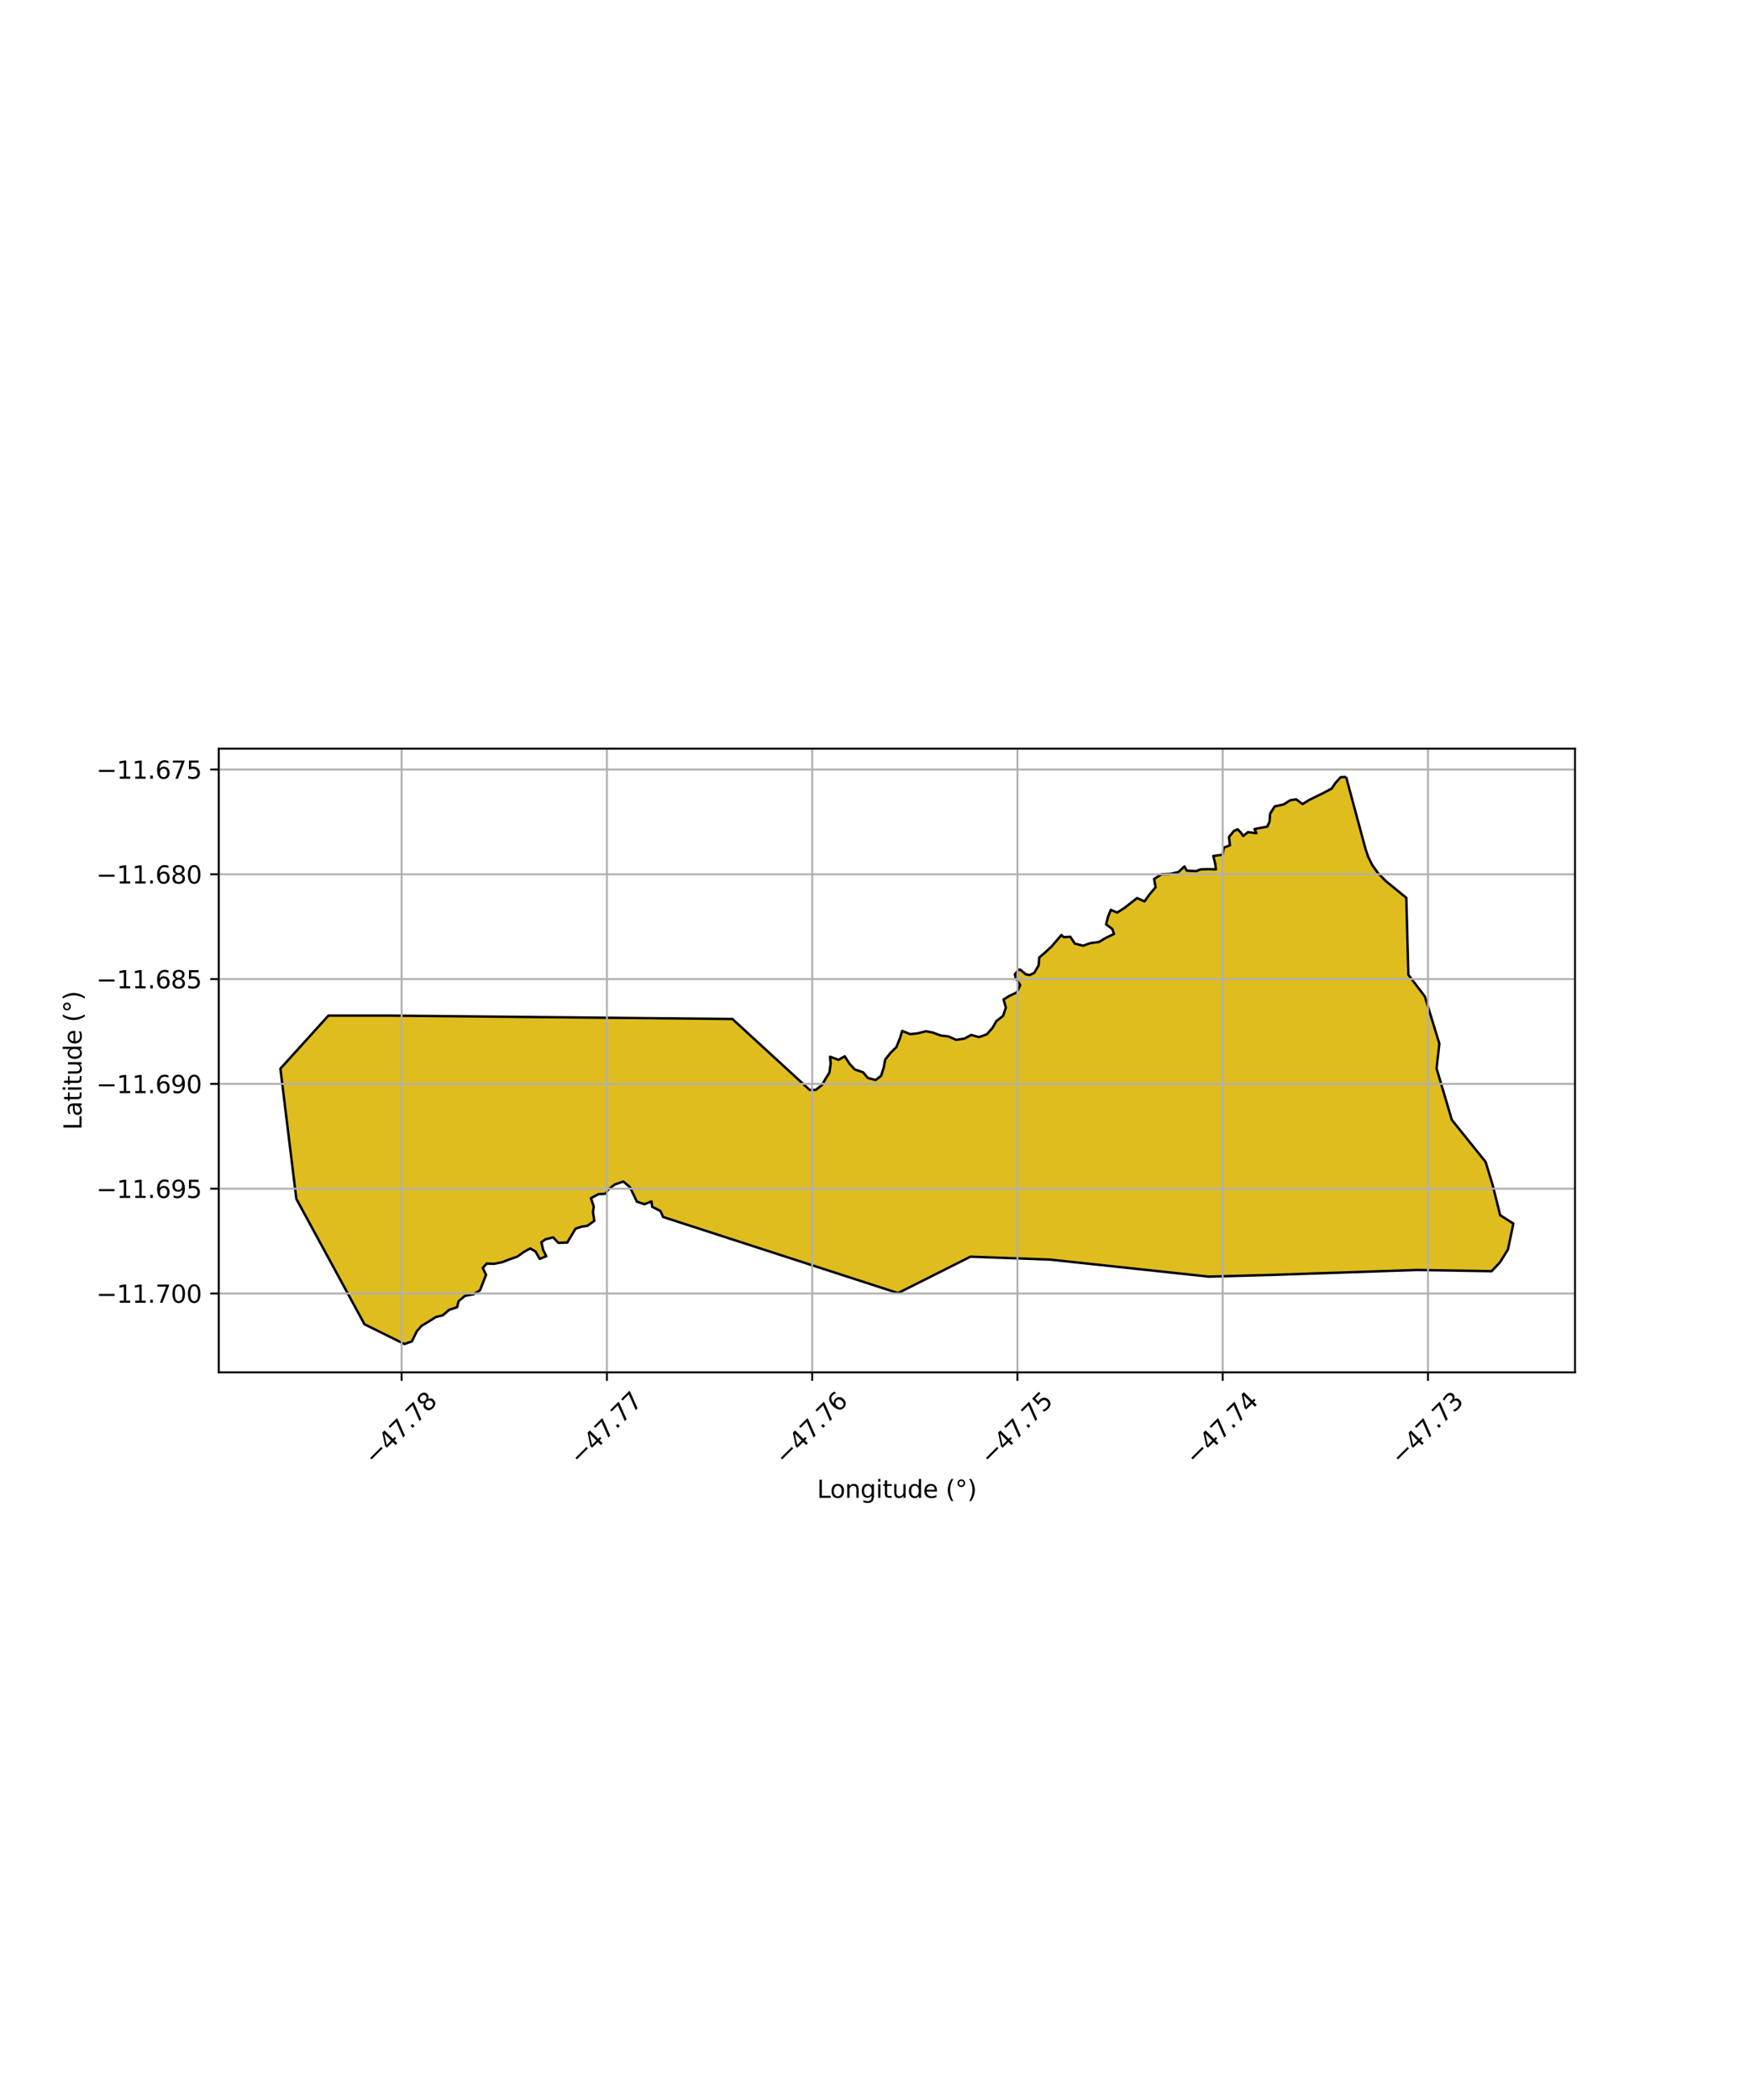 <?xml version="1.0" encoding="utf-8" standalone="no"?>
<!DOCTYPE svg PUBLIC "-//W3C//DTD SVG 1.1//EN"
  "http://www.w3.org/Graphics/SVG/1.1/DTD/svg11.dtd">
<svg xmlns:xlink="http://www.w3.org/1999/xlink" width="720pt" height="864pt" viewBox="0 0 720 864" xmlns="http://www.w3.org/2000/svg" version="1.1">
 <defs>
  <style type="text/css">*{stroke-linejoin: round; stroke-linecap: butt}</style>
 </defs>
 <g id="figure_1">
  <g id="patch_1">
   <path d="M 0 864 
L 720 864 
L 720 0 
L 0 0 
z
" style="fill: #ffffff"/>
  </g>
  <g id="axes_1">
   <g id="patch_2">
    <path d="M 90 564.633 
L 648 564.633 
L 648 308.007 
L 90 308.007 
z
" style="fill: #ffffff"/>
   </g>
   <g id="PatchCollection_1">
    <defs>
     <path id="mdfe13a907a" d="M 553.827 -544.328 
L 561.833 -514.633 
L 562.913 -511.47 
L 564.563 -508.13 
L 566.903 -504.827 
L 570.164 -501.504 
L 578.596 -494.6 
L 579.433 -462.948 
L 586.225 -454.02 
L 592.19 -434.62 
L 591.045 -424.414 
L 593 -417.718 
L 597.326 -403.235 
L 611.215 -385.963 
L 614.105 -376.514 
L 617.214 -364.025 
L 622.636 -360.596 
L 620.406 -349.928 
L 617.147 -344.656 
L 613.69 -340.99 
L 582.881 -341.495 
L 524.771 -339.512 
L 497.402 -338.753 
L 432.043 -345.772 
L 416.952 -346.359 
L 399.282 -346.962 
L 369.473 -331.993 
L 365.314 -333.34 
L 272.838 -363.29 
L 271.726 -365.767 
L 268.31 -367.5 
L 268.059 -369.697 
L 265.105 -368.555 
L 262.038 -369.608 
L 260.524 -372.776 
L 259.162 -375.596 
L 256.456 -377.9 
L 252.951 -376.677 
L 250.239 -374.591 
L 249.094 -372.852 
L 246.239 -372.69 
L 243.13 -371.042 
L 244.289 -367.558 
L 243.98 -365.292 
L 244.532 -361.735 
L 241.709 -359.687 
L 239.18 -359.29 
L 236.786 -358.493 
L 235.079 -355.558 
L 233.394 -352.793 
L 229.763 -352.641 
L 227.564 -354.905 
L 224.385 -354.108 
L 222.74 -352.902 
L 223.466 -349.72 
L 224.752 -347.15 
L 222.04 -346.064 
L 220.333 -349.106 
L 218.183 -350.353 
L 215.531 -348.92 
L 212.802 -346.965 
L 209.753 -345.92 
L 206.619 -344.695 
L 203.151 -344.018 
L 200.246 -344.137 
L 198.622 -342.318 
L 199.979 -339.529 
L 198.734 -336.343 
L 197.497 -333.161 
L 194.814 -331.492 
L 191.284 -330.838 
L 188.672 -328.649 
L 188.064 -326.179 
L 184.801 -325.102 
L 182.146 -322.838 
L 179.226 -322.106 
L 176.455 -320.315 
L 173.521 -318.581 
L 171.497 -316.325 
L 170.529 -314.353 
L 169.469 -312.119 
L 166.396 -311.032 
L 149.972 -319.152 
L 121.923 -370.748 
L 115.364 -424.316 
L 135.122 -446.148 
L 160.083 -446.152 
L 299.909 -444.8 
L 301.338 -444.752 
L 333.136 -415.562 
L 335.626 -415.589 
L 338.237 -417.625 
L 339.657 -420.151 
L 341.258 -422.749 
L 341.755 -426.387 
L 341.51 -429.238 
L 344.989 -427.948 
L 347.533 -429.417 
L 349.533 -426.309 
L 351.689 -423.982 
L 355.069 -422.844 
L 357.052 -420.497 
L 360.258 -419.643 
L 362.493 -421.342 
L 363.605 -424.813 
L 364.182 -428.017 
L 366.36 -430.796 
L 368.802 -433.196 
L 370.233 -436.726 
L 371.178 -439.85 
L 374.512 -438.504 
L 377.598 -438.871 
L 380.978 -439.723 
L 383.762 -439.168 
L 387.096 -437.947 
L 390.225 -437.586 
L 393.366 -436.172 
L 396.832 -436.7 
L 399.582 -438.187 
L 402.812 -437.308 
L 406.028 -438.46 
L 408.366 -441.119 
L 409.964 -443.903 
L 412.711 -446.062 
L 413.84 -449.422 
L 412.881 -452.782 
L 415.3 -454.258 
L 418.326 -455.697 
L 419.743 -458.676 
L 417.943 -461.484 
L 417.546 -463.126 
L 419.036 -464.993 
L 419.724 -465.078 
L 422.049 -463.121 
L 423.689 -462.845 
L 425.515 -463.745 
L 427.327 -466.804 
L 427.579 -470.077 
L 430.204 -472.308 
L 432.753 -474.695 
L 434.7 -476.893 
L 436.689 -479.305 
L 437.629 -478.436 
L 440.361 -478.574 
L 442.234 -475.761 
L 445.614 -474.911 
L 448.57 -475.96 
L 452.191 -476.459 
L 454.995 -478.144 
L 458.353 -479.744 
L 457.624 -481.787 
L 455.064 -483.69 
L 455.881 -486.833 
L 457.031 -489.66 
L 459.617 -488.525 
L 462.52 -490.365 
L 464.939 -492.307 
L 467.834 -494.505 
L 470.888 -493.124 
L 472.897 -495.965 
L 475.441 -498.95 
L 474.836 -502.362 
L 477.92 -504.33 
L 481.471 -504.451 
L 484.841 -505.216 
L 487.318 -507.52 
L 488.286 -505.786 
L 492.073 -505.593 
L 493.99 -506.315 
L 497.118 -506.41 
L 500.259 -506.321 
L 499.985 -508.575 
L 499.185 -511.828 
L 502.974 -512.34 
L 503.528 -515.254 
L 506.022 -516.207 
L 505.638 -519.632 
L 507.66 -522.103 
L 509.184 -522.811 
L 510.454 -521.509 
L 511.506 -520.049 
L 513.433 -521.634 
L 516.927 -521.195 
L 516.127 -522.906 
L 518.958 -523.464 
L 521.392 -523.908 
L 522.317 -525.889 
L 522.555 -529.192 
L 524.432 -532.201 
L 528.057 -533.01 
L 530.851 -534.752 
L 533.286 -535.136 
L 535.925 -533.175 
L 538.704 -534.91 
L 541.745 -536.358 
L 544.609 -537.807 
L 547.898 -539.559 
L 549.448 -541.883 
L 551.612 -544.25 
L 553.827 -544.328 
" style="stroke: #0000ff; stroke-width: 0.5"/>
    </defs>
    <g clip-path="url(#p4948136980)">
     <use xlink:href="#mdfe13a907a" x="0" y="864" style="fill: #e0bd1f; stroke: #0000ff; stroke-width: 0.5"/>
    </g>
   </g>
   <g id="PatchCollection_2">
    <path d="M 553.827 319.672 
L 561.833 349.367 
L 562.913 352.53 
L 564.563 355.87 
L 566.903 359.173 
L 570.164 362.496 
L 578.596 369.4 
L 579.433 401.052 
L 586.225 409.98 
L 592.19 429.38 
L 591.045 439.586 
L 597.326 460.765 
L 611.215 478.037 
L 614.105 487.486 
L 617.214 499.975 
L 622.636 503.404 
L 620.406 514.072 
L 617.147 519.344 
L 613.69 523.01 
L 582.881 522.505 
L 524.771 524.488 
L 497.402 525.247 
L 432.043 518.228 
L 399.282 517.038 
L 369.473 532.007 
L 272.838 500.71 
L 271.726 498.233 
L 268.31 496.5 
L 268.059 494.303 
L 265.105 495.445 
L 262.038 494.392 
L 259.162 488.404 
L 256.456 486.1 
L 252.951 487.323 
L 250.239 489.409 
L 249.094 491.148 
L 246.239 491.31 
L 243.13 492.958 
L 244.289 496.442 
L 243.98 498.708 
L 244.532 502.265 
L 241.709 504.313 
L 239.18 504.71 
L 236.786 505.507 
L 233.394 511.207 
L 229.763 511.359 
L 227.564 509.095 
L 224.385 509.892 
L 222.74 511.098 
L 223.466 514.28 
L 224.752 516.85 
L 222.04 517.936 
L 220.333 514.894 
L 218.183 513.647 
L 215.531 515.08 
L 212.802 517.035 
L 209.753 518.08 
L 206.619 519.305 
L 203.151 519.982 
L 200.246 519.863 
L 198.622 521.682 
L 199.979 524.471 
L 197.497 530.839 
L 194.814 532.508 
L 191.284 533.162 
L 188.672 535.351 
L 188.064 537.821 
L 184.801 538.898 
L 182.146 541.162 
L 179.226 541.894 
L 176.455 543.685 
L 173.521 545.419 
L 171.497 547.675 
L 169.469 551.881 
L 166.396 552.968 
L 149.972 544.848 
L 121.923 493.252 
L 115.364 439.684 
L 135.122 417.852 
L 160.083 417.848 
L 301.338 419.248 
L 333.136 448.438 
L 335.626 448.411 
L 338.237 446.375 
L 339.657 443.849 
L 341.258 441.251 
L 341.755 437.613 
L 341.51 434.762 
L 344.989 436.052 
L 347.533 434.583 
L 349.533 437.691 
L 351.689 440.018 
L 355.069 441.156 
L 357.052 443.503 
L 360.258 444.357 
L 362.493 442.658 
L 363.605 439.187 
L 364.182 435.983 
L 366.36 433.204 
L 368.802 430.804 
L 370.233 427.274 
L 371.178 424.15 
L 374.512 425.496 
L 377.598 425.129 
L 380.978 424.277 
L 383.762 424.832 
L 387.096 426.053 
L 390.225 426.414 
L 393.366 427.828 
L 396.832 427.3 
L 399.582 425.813 
L 402.812 426.692 
L 406.028 425.54 
L 408.366 422.881 
L 409.964 420.097 
L 412.711 417.938 
L 413.84 414.578 
L 412.881 411.218 
L 415.3 409.742 
L 418.326 408.303 
L 419.743 405.324 
L 417.943 402.516 
L 417.546 400.874 
L 419.036 399.007 
L 419.724 398.922 
L 422.049 400.879 
L 423.689 401.155 
L 425.515 400.255 
L 427.327 397.196 
L 427.579 393.923 
L 430.204 391.692 
L 432.753 389.305 
L 436.689 384.695 
L 437.629 385.564 
L 440.361 385.426 
L 442.234 388.239 
L 445.614 389.089 
L 448.57 388.04 
L 452.191 387.541 
L 454.995 385.856 
L 458.353 384.256 
L 457.624 382.213 
L 455.064 380.31 
L 455.881 377.167 
L 457.031 374.34 
L 459.617 375.475 
L 462.52 373.635 
L 467.834 369.495 
L 470.888 370.876 
L 472.897 368.035 
L 475.441 365.05 
L 474.836 361.638 
L 477.92 359.67 
L 481.471 359.549 
L 484.841 358.784 
L 487.318 356.48 
L 488.286 358.214 
L 492.073 358.407 
L 493.99 357.685 
L 497.118 357.59 
L 500.259 357.679 
L 499.985 355.425 
L 499.185 352.172 
L 502.974 351.66 
L 503.528 348.746 
L 506.022 347.793 
L 505.638 344.368 
L 507.66 341.897 
L 509.184 341.189 
L 510.454 342.491 
L 511.506 343.951 
L 513.433 342.366 
L 516.927 342.805 
L 516.127 341.094 
L 521.392 340.092 
L 522.317 338.111 
L 522.555 334.808 
L 524.432 331.799 
L 528.057 330.99 
L 530.851 329.248 
L 533.286 328.864 
L 535.925 330.825 
L 538.704 329.09 
L 544.609 326.193 
L 547.898 324.441 
L 549.448 322.117 
L 551.612 319.75 
L 553.827 319.672 
L 553.827 319.672 
" clip-path="url(#p4948136980)" style="fill: none; stroke: #000000"/>
   </g>
   <g id="matplotlib.axis_1">
    <g id="xtick_1">
     <g id="line2d_1">
      <path d="M 165.245 564.633 
L 165.245 308.007 
" clip-path="url(#p4948136980)" style="fill: none; stroke: #b0b0b0; stroke-width: 0.8; stroke-linecap: square"/>
     </g>
     <g id="line2d_2">
      <defs>
       <path id="md255ec3437" d="M 0 0 
L 0 3.5 
" style="stroke: #000000; stroke-width: 0.8"/>
      </defs>
      <g>
       <use xlink:href="#md255ec3437" x="165.245" y="564.633" style="stroke: #000000; stroke-width: 0.8"/>
      </g>
     </g>
     <g id="text_1">
      <!-- −47.78 -->
      <g transform="translate(154.112 603.174) rotate(-45) scale(0.1 -0.1)">
       <defs>
        <path id="DejaVuSans-2212" d="M 678 2272 
L 4684 2272 
L 4684 1741 
L 678 1741 
L 678 2272 
z
" transform="scale(0.016)"/>
        <path id="DejaVuSans-34" d="M 2419 4116 
L 825 1625 
L 2419 1625 
L 2419 4116 
z
M 2253 4666 
L 3047 4666 
L 3047 1625 
L 3713 1625 
L 3713 1100 
L 3047 1100 
L 3047 0 
L 2419 0 
L 2419 1100 
L 313 1100 
L 313 1709 
L 2253 4666 
z
" transform="scale(0.016)"/>
        <path id="DejaVuSans-37" d="M 525 4666 
L 3525 4666 
L 3525 4397 
L 1831 0 
L 1172 0 
L 2766 4134 
L 525 4134 
L 525 4666 
z
" transform="scale(0.016)"/>
        <path id="DejaVuSans-2e" d="M 684 794 
L 1344 794 
L 1344 0 
L 684 0 
L 684 794 
z
" transform="scale(0.016)"/>
        <path id="DejaVuSans-38" d="M 2034 2216 
Q 1584 2216 1326 1975 
Q 1069 1734 1069 1313 
Q 1069 891 1326 650 
Q 1584 409 2034 409 
Q 2484 409 2743 651 
Q 3003 894 3003 1313 
Q 3003 1734 2745 1975 
Q 2488 2216 2034 2216 
z
M 1403 2484 
Q 997 2584 770 2862 
Q 544 3141 544 3541 
Q 544 4100 942 4425 
Q 1341 4750 2034 4750 
Q 2731 4750 3128 4425 
Q 3525 4100 3525 3541 
Q 3525 3141 3298 2862 
Q 3072 2584 2669 2484 
Q 3125 2378 3379 2068 
Q 3634 1759 3634 1313 
Q 3634 634 3220 271 
Q 2806 -91 2034 -91 
Q 1263 -91 848 271 
Q 434 634 434 1313 
Q 434 1759 690 2068 
Q 947 2378 1403 2484 
z
M 1172 3481 
Q 1172 3119 1398 2916 
Q 1625 2713 2034 2713 
Q 2441 2713 2670 2916 
Q 2900 3119 2900 3481 
Q 2900 3844 2670 4047 
Q 2441 4250 2034 4250 
Q 1625 4250 1398 4047 
Q 1172 3844 1172 3481 
z
" transform="scale(0.016)"/>
       </defs>
       <use xlink:href="#DejaVuSans-2212"/>
       <use xlink:href="#DejaVuSans-34" transform="translate(83.789 0)"/>
       <use xlink:href="#DejaVuSans-37" transform="translate(147.412 0)"/>
       <use xlink:href="#DejaVuSans-2e" transform="translate(211.035 0)"/>
       <use xlink:href="#DejaVuSans-37" transform="translate(242.822 0)"/>
       <use xlink:href="#DejaVuSans-38" transform="translate(306.445 0)"/>
      </g>
     </g>
    </g>
    <g id="xtick_2">
     <g id="line2d_3">
      <path d="M 249.698 564.633 
L 249.698 308.007 
" clip-path="url(#p4948136980)" style="fill: none; stroke: #b0b0b0; stroke-width: 0.8; stroke-linecap: square"/>
     </g>
     <g id="line2d_4">
      <g>
       <use xlink:href="#md255ec3437" x="249.698" y="564.633" style="stroke: #000000; stroke-width: 0.8"/>
      </g>
     </g>
     <g id="text_2">
      <!-- −47.77 -->
      <g transform="translate(238.565 603.174) rotate(-45) scale(0.1 -0.1)">
       <use xlink:href="#DejaVuSans-2212"/>
       <use xlink:href="#DejaVuSans-34" transform="translate(83.789 0)"/>
       <use xlink:href="#DejaVuSans-37" transform="translate(147.412 0)"/>
       <use xlink:href="#DejaVuSans-2e" transform="translate(211.035 0)"/>
       <use xlink:href="#DejaVuSans-37" transform="translate(242.822 0)"/>
       <use xlink:href="#DejaVuSans-37" transform="translate(306.445 0)"/>
      </g>
     </g>
    </g>
    <g id="xtick_3">
     <g id="line2d_5">
      <path d="M 334.151 564.633 
L 334.151 308.007 
" clip-path="url(#p4948136980)" style="fill: none; stroke: #b0b0b0; stroke-width: 0.8; stroke-linecap: square"/>
     </g>
     <g id="line2d_6">
      <g>
       <use xlink:href="#md255ec3437" x="334.151" y="564.633" style="stroke: #000000; stroke-width: 0.8"/>
      </g>
     </g>
     <g id="text_3">
      <!-- −47.76 -->
      <g transform="translate(323.018 603.174) rotate(-45) scale(0.1 -0.1)">
       <defs>
        <path id="DejaVuSans-36" d="M 2113 2584 
Q 1688 2584 1439 2293 
Q 1191 2003 1191 1497 
Q 1191 994 1439 701 
Q 1688 409 2113 409 
Q 2538 409 2786 701 
Q 3034 994 3034 1497 
Q 3034 2003 2786 2293 
Q 2538 2584 2113 2584 
z
M 3366 4563 
L 3366 3988 
Q 3128 4100 2886 4159 
Q 2644 4219 2406 4219 
Q 1781 4219 1451 3797 
Q 1122 3375 1075 2522 
Q 1259 2794 1537 2939 
Q 1816 3084 2150 3084 
Q 2853 3084 3261 2657 
Q 3669 2231 3669 1497 
Q 3669 778 3244 343 
Q 2819 -91 2113 -91 
Q 1303 -91 875 529 
Q 447 1150 447 2328 
Q 447 3434 972 4092 
Q 1497 4750 2381 4750 
Q 2619 4750 2861 4703 
Q 3103 4656 3366 4563 
z
" transform="scale(0.016)"/>
       </defs>
       <use xlink:href="#DejaVuSans-2212"/>
       <use xlink:href="#DejaVuSans-34" transform="translate(83.789 0)"/>
       <use xlink:href="#DejaVuSans-37" transform="translate(147.412 0)"/>
       <use xlink:href="#DejaVuSans-2e" transform="translate(211.035 0)"/>
       <use xlink:href="#DejaVuSans-37" transform="translate(242.822 0)"/>
       <use xlink:href="#DejaVuSans-36" transform="translate(306.445 0)"/>
      </g>
     </g>
    </g>
    <g id="xtick_4">
     <g id="line2d_7">
      <path d="M 418.605 564.633 
L 418.605 308.007 
" clip-path="url(#p4948136980)" style="fill: none; stroke: #b0b0b0; stroke-width: 0.8; stroke-linecap: square"/>
     </g>
     <g id="line2d_8">
      <g>
       <use xlink:href="#md255ec3437" x="418.605" y="564.633" style="stroke: #000000; stroke-width: 0.8"/>
      </g>
     </g>
     <g id="text_4">
      <!-- −47.75 -->
      <g transform="translate(407.471 603.174) rotate(-45) scale(0.1 -0.1)">
       <defs>
        <path id="DejaVuSans-35" d="M 691 4666 
L 3169 4666 
L 3169 4134 
L 1269 4134 
L 1269 2991 
Q 1406 3038 1543 3061 
Q 1681 3084 1819 3084 
Q 2600 3084 3056 2656 
Q 3513 2228 3513 1497 
Q 3513 744 3044 326 
Q 2575 -91 1722 -91 
Q 1428 -91 1123 -41 
Q 819 9 494 109 
L 494 744 
Q 775 591 1075 516 
Q 1375 441 1709 441 
Q 2250 441 2565 725 
Q 2881 1009 2881 1497 
Q 2881 1984 2565 2268 
Q 2250 2553 1709 2553 
Q 1456 2553 1204 2497 
Q 953 2441 691 2322 
L 691 4666 
z
" transform="scale(0.016)"/>
       </defs>
       <use xlink:href="#DejaVuSans-2212"/>
       <use xlink:href="#DejaVuSans-34" transform="translate(83.789 0)"/>
       <use xlink:href="#DejaVuSans-37" transform="translate(147.412 0)"/>
       <use xlink:href="#DejaVuSans-2e" transform="translate(211.035 0)"/>
       <use xlink:href="#DejaVuSans-37" transform="translate(242.822 0)"/>
       <use xlink:href="#DejaVuSans-35" transform="translate(306.445 0)"/>
      </g>
     </g>
    </g>
    <g id="xtick_5">
     <g id="line2d_9">
      <path d="M 503.058 564.633 
L 503.058 308.007 
" clip-path="url(#p4948136980)" style="fill: none; stroke: #b0b0b0; stroke-width: 0.8; stroke-linecap: square"/>
     </g>
     <g id="line2d_10">
      <g>
       <use xlink:href="#md255ec3437" x="503.058" y="564.633" style="stroke: #000000; stroke-width: 0.8"/>
      </g>
     </g>
     <g id="text_5">
      <!-- −47.74 -->
      <g transform="translate(491.925 603.174) rotate(-45) scale(0.1 -0.1)">
       <use xlink:href="#DejaVuSans-2212"/>
       <use xlink:href="#DejaVuSans-34" transform="translate(83.789 0)"/>
       <use xlink:href="#DejaVuSans-37" transform="translate(147.412 0)"/>
       <use xlink:href="#DejaVuSans-2e" transform="translate(211.035 0)"/>
       <use xlink:href="#DejaVuSans-37" transform="translate(242.822 0)"/>
       <use xlink:href="#DejaVuSans-34" transform="translate(306.445 0)"/>
      </g>
     </g>
    </g>
    <g id="xtick_6">
     <g id="line2d_11">
      <path d="M 587.511 564.633 
L 587.511 308.007 
" clip-path="url(#p4948136980)" style="fill: none; stroke: #b0b0b0; stroke-width: 0.8; stroke-linecap: square"/>
     </g>
     <g id="line2d_12">
      <g>
       <use xlink:href="#md255ec3437" x="587.511" y="564.633" style="stroke: #000000; stroke-width: 0.8"/>
      </g>
     </g>
     <g id="text_6">
      <!-- −47.73 -->
      <g transform="translate(576.378 603.174) rotate(-45) scale(0.1 -0.1)">
       <defs>
        <path id="DejaVuSans-33" d="M 2597 2516 
Q 3050 2419 3304 2112 
Q 3559 1806 3559 1356 
Q 3559 666 3084 287 
Q 2609 -91 1734 -91 
Q 1441 -91 1130 -33 
Q 819 25 488 141 
L 488 750 
Q 750 597 1062 519 
Q 1375 441 1716 441 
Q 2309 441 2620 675 
Q 2931 909 2931 1356 
Q 2931 1769 2642 2001 
Q 2353 2234 1838 2234 
L 1294 2234 
L 1294 2753 
L 1863 2753 
Q 2328 2753 2575 2939 
Q 2822 3125 2822 3475 
Q 2822 3834 2567 4026 
Q 2313 4219 1838 4219 
Q 1578 4219 1281 4162 
Q 984 4106 628 3988 
L 628 4550 
Q 988 4650 1302 4700 
Q 1616 4750 1894 4750 
Q 2613 4750 3031 4423 
Q 3450 4097 3450 3541 
Q 3450 3153 3228 2886 
Q 3006 2619 2597 2516 
z
" transform="scale(0.016)"/>
       </defs>
       <use xlink:href="#DejaVuSans-2212"/>
       <use xlink:href="#DejaVuSans-34" transform="translate(83.789 0)"/>
       <use xlink:href="#DejaVuSans-37" transform="translate(147.412 0)"/>
       <use xlink:href="#DejaVuSans-2e" transform="translate(211.035 0)"/>
       <use xlink:href="#DejaVuSans-37" transform="translate(242.822 0)"/>
       <use xlink:href="#DejaVuSans-33" transform="translate(306.445 0)"/>
      </g>
     </g>
    </g>
    <g id="text_7">
     <!-- Longitude (°) -->
     <g transform="translate(336.14 616.243) scale(0.1 -0.1)">
      <defs>
       <path id="DejaVuSans-4c" d="M 628 4666 
L 1259 4666 
L 1259 531 
L 3531 531 
L 3531 0 
L 628 0 
L 628 4666 
z
" transform="scale(0.016)"/>
       <path id="DejaVuSans-6f" d="M 1959 3097 
Q 1497 3097 1228 2736 
Q 959 2375 959 1747 
Q 959 1119 1226 758 
Q 1494 397 1959 397 
Q 2419 397 2687 759 
Q 2956 1122 2956 1747 
Q 2956 2369 2687 2733 
Q 2419 3097 1959 3097 
z
M 1959 3584 
Q 2709 3584 3137 3096 
Q 3566 2609 3566 1747 
Q 3566 888 3137 398 
Q 2709 -91 1959 -91 
Q 1206 -91 779 398 
Q 353 888 353 1747 
Q 353 2609 779 3096 
Q 1206 3584 1959 3584 
z
" transform="scale(0.016)"/>
       <path id="DejaVuSans-6e" d="M 3513 2113 
L 3513 0 
L 2938 0 
L 2938 2094 
Q 2938 2591 2744 2837 
Q 2550 3084 2163 3084 
Q 1697 3084 1428 2787 
Q 1159 2491 1159 1978 
L 1159 0 
L 581 0 
L 581 3500 
L 1159 3500 
L 1159 2956 
Q 1366 3272 1645 3428 
Q 1925 3584 2291 3584 
Q 2894 3584 3203 3211 
Q 3513 2838 3513 2113 
z
" transform="scale(0.016)"/>
       <path id="DejaVuSans-67" d="M 2906 1791 
Q 2906 2416 2648 2759 
Q 2391 3103 1925 3103 
Q 1463 3103 1205 2759 
Q 947 2416 947 1791 
Q 947 1169 1205 825 
Q 1463 481 1925 481 
Q 2391 481 2648 825 
Q 2906 1169 2906 1791 
z
M 3481 434 
Q 3481 -459 3084 -895 
Q 2688 -1331 1869 -1331 
Q 1566 -1331 1297 -1286 
Q 1028 -1241 775 -1147 
L 775 -588 
Q 1028 -725 1275 -790 
Q 1522 -856 1778 -856 
Q 2344 -856 2625 -561 
Q 2906 -266 2906 331 
L 2906 616 
Q 2728 306 2450 153 
Q 2172 0 1784 0 
Q 1141 0 747 490 
Q 353 981 353 1791 
Q 353 2603 747 3093 
Q 1141 3584 1784 3584 
Q 2172 3584 2450 3431 
Q 2728 3278 2906 2969 
L 2906 3500 
L 3481 3500 
L 3481 434 
z
" transform="scale(0.016)"/>
       <path id="DejaVuSans-69" d="M 603 3500 
L 1178 3500 
L 1178 0 
L 603 0 
L 603 3500 
z
M 603 4863 
L 1178 4863 
L 1178 4134 
L 603 4134 
L 603 4863 
z
" transform="scale(0.016)"/>
       <path id="DejaVuSans-74" d="M 1172 4494 
L 1172 3500 
L 2356 3500 
L 2356 3053 
L 1172 3053 
L 1172 1153 
Q 1172 725 1289 603 
Q 1406 481 1766 481 
L 2356 481 
L 2356 0 
L 1766 0 
Q 1100 0 847 248 
Q 594 497 594 1153 
L 594 3053 
L 172 3053 
L 172 3500 
L 594 3500 
L 594 4494 
L 1172 4494 
z
" transform="scale(0.016)"/>
       <path id="DejaVuSans-75" d="M 544 1381 
L 544 3500 
L 1119 3500 
L 1119 1403 
Q 1119 906 1312 657 
Q 1506 409 1894 409 
Q 2359 409 2629 706 
Q 2900 1003 2900 1516 
L 2900 3500 
L 3475 3500 
L 3475 0 
L 2900 0 
L 2900 538 
Q 2691 219 2414 64 
Q 2138 -91 1772 -91 
Q 1169 -91 856 284 
Q 544 659 544 1381 
z
M 1991 3584 
L 1991 3584 
z
" transform="scale(0.016)"/>
       <path id="DejaVuSans-64" d="M 2906 2969 
L 2906 4863 
L 3481 4863 
L 3481 0 
L 2906 0 
L 2906 525 
Q 2725 213 2448 61 
Q 2172 -91 1784 -91 
Q 1150 -91 751 415 
Q 353 922 353 1747 
Q 353 2572 751 3078 
Q 1150 3584 1784 3584 
Q 2172 3584 2448 3432 
Q 2725 3281 2906 2969 
z
M 947 1747 
Q 947 1113 1208 752 
Q 1469 391 1925 391 
Q 2381 391 2643 752 
Q 2906 1113 2906 1747 
Q 2906 2381 2643 2742 
Q 2381 3103 1925 3103 
Q 1469 3103 1208 2742 
Q 947 2381 947 1747 
z
" transform="scale(0.016)"/>
       <path id="DejaVuSans-65" d="M 3597 1894 
L 3597 1613 
L 953 1613 
Q 991 1019 1311 708 
Q 1631 397 2203 397 
Q 2534 397 2845 478 
Q 3156 559 3463 722 
L 3463 178 
Q 3153 47 2828 -22 
Q 2503 -91 2169 -91 
Q 1331 -91 842 396 
Q 353 884 353 1716 
Q 353 2575 817 3079 
Q 1281 3584 2069 3584 
Q 2775 3584 3186 3129 
Q 3597 2675 3597 1894 
z
M 3022 2063 
Q 3016 2534 2758 2815 
Q 2500 3097 2075 3097 
Q 1594 3097 1305 2825 
Q 1016 2553 972 2059 
L 3022 2063 
z
" transform="scale(0.016)"/>
       <path id="DejaVuSans-20" transform="scale(0.016)"/>
       <path id="DejaVuSans-28" d="M 1984 4856 
Q 1566 4138 1362 3434 
Q 1159 2731 1159 2009 
Q 1159 1288 1364 580 
Q 1569 -128 1984 -844 
L 1484 -844 
Q 1016 -109 783 600 
Q 550 1309 550 2009 
Q 550 2706 781 3412 
Q 1013 4119 1484 4856 
L 1984 4856 
z
" transform="scale(0.016)"/>
       <path id="DejaVuSans-b0" d="M 1600 4347 
Q 1350 4347 1178 4173 
Q 1006 4000 1006 3750 
Q 1006 3503 1178 3333 
Q 1350 3163 1600 3163 
Q 1850 3163 2022 3333 
Q 2194 3503 2194 3750 
Q 2194 3997 2020 4172 
Q 1847 4347 1600 4347 
z
M 1600 4750 
Q 1800 4750 1984 4673 
Q 2169 4597 2303 4453 
Q 2447 4313 2519 4134 
Q 2591 3956 2591 3750 
Q 2591 3338 2302 3052 
Q 2013 2766 1594 2766 
Q 1172 2766 890 3047 
Q 609 3328 609 3750 
Q 609 4169 896 4459 
Q 1184 4750 1600 4750 
z
" transform="scale(0.016)"/>
       <path id="DejaVuSans-29" d="M 513 4856 
L 1013 4856 
Q 1481 4119 1714 3412 
Q 1947 2706 1947 2009 
Q 1947 1309 1714 600 
Q 1481 -109 1013 -844 
L 513 -844 
Q 928 -128 1133 580 
Q 1338 1288 1338 2009 
Q 1338 2731 1133 3434 
Q 928 4138 513 4856 
z
" transform="scale(0.016)"/>
      </defs>
      <use xlink:href="#DejaVuSans-4c"/>
      <use xlink:href="#DejaVuSans-6f" transform="translate(53.963 0)"/>
      <use xlink:href="#DejaVuSans-6e" transform="translate(115.145 0)"/>
      <use xlink:href="#DejaVuSans-67" transform="translate(178.523 0)"/>
      <use xlink:href="#DejaVuSans-69" transform="translate(242 0)"/>
      <use xlink:href="#DejaVuSans-74" transform="translate(269.783 0)"/>
      <use xlink:href="#DejaVuSans-75" transform="translate(308.992 0)"/>
      <use xlink:href="#DejaVuSans-64" transform="translate(372.371 0)"/>
      <use xlink:href="#DejaVuSans-65" transform="translate(435.848 0)"/>
      <use xlink:href="#DejaVuSans-20" transform="translate(497.371 0)"/>
      <use xlink:href="#DejaVuSans-28" transform="translate(529.158 0)"/>
      <use xlink:href="#DejaVuSans-b0" transform="translate(568.172 0)"/>
      <use xlink:href="#DejaVuSans-29" transform="translate(618.172 0)"/>
     </g>
    </g>
   </g>
   <g id="matplotlib.axis_2">
    <g id="ytick_1">
     <g id="line2d_13">
      <path d="M 90 532.187 
L 648 532.187 
" clip-path="url(#p4948136980)" style="fill: none; stroke: #b0b0b0; stroke-width: 0.8; stroke-linecap: square"/>
     </g>
     <g id="line2d_14">
      <defs>
       <path id="mffc409b40b" d="M 0 0 
L -3.5 0 
" style="stroke: #000000; stroke-width: 0.8"/>
      </defs>
      <g>
       <use xlink:href="#mffc409b40b" x="90" y="532.187" style="stroke: #000000; stroke-width: 0.8"/>
      </g>
     </g>
     <g id="text_8">
      <!-- −11.700 -->
      <g transform="translate(39.63 535.986) scale(0.1 -0.1)">
       <defs>
        <path id="DejaVuSans-31" d="M 794 531 
L 1825 531 
L 1825 4091 
L 703 3866 
L 703 4441 
L 1819 4666 
L 2450 4666 
L 2450 531 
L 3481 531 
L 3481 0 
L 794 0 
L 794 531 
z
" transform="scale(0.016)"/>
        <path id="DejaVuSans-30" d="M 2034 4250 
Q 1547 4250 1301 3770 
Q 1056 3291 1056 2328 
Q 1056 1369 1301 889 
Q 1547 409 2034 409 
Q 2525 409 2770 889 
Q 3016 1369 3016 2328 
Q 3016 3291 2770 3770 
Q 2525 4250 2034 4250 
z
M 2034 4750 
Q 2819 4750 3233 4129 
Q 3647 3509 3647 2328 
Q 3647 1150 3233 529 
Q 2819 -91 2034 -91 
Q 1250 -91 836 529 
Q 422 1150 422 2328 
Q 422 3509 836 4129 
Q 1250 4750 2034 4750 
z
" transform="scale(0.016)"/>
       </defs>
       <use xlink:href="#DejaVuSans-2212"/>
       <use xlink:href="#DejaVuSans-31" transform="translate(83.789 0)"/>
       <use xlink:href="#DejaVuSans-31" transform="translate(147.412 0)"/>
       <use xlink:href="#DejaVuSans-2e" transform="translate(211.035 0)"/>
       <use xlink:href="#DejaVuSans-37" transform="translate(242.822 0)"/>
       <use xlink:href="#DejaVuSans-30" transform="translate(306.445 0)"/>
       <use xlink:href="#DejaVuSans-30" transform="translate(370.068 0)"/>
      </g>
     </g>
    </g>
    <g id="ytick_2">
     <g id="line2d_15">
      <path d="M 90 489.066 
L 648 489.066 
" clip-path="url(#p4948136980)" style="fill: none; stroke: #b0b0b0; stroke-width: 0.8; stroke-linecap: square"/>
     </g>
     <g id="line2d_16">
      <g>
       <use xlink:href="#mffc409b40b" x="90" y="489.066" style="stroke: #000000; stroke-width: 0.8"/>
      </g>
     </g>
     <g id="text_9">
      <!-- −11.695 -->
      <g transform="translate(39.63 492.865) scale(0.1 -0.1)">
       <defs>
        <path id="DejaVuSans-39" d="M 703 97 
L 703 672 
Q 941 559 1184 500 
Q 1428 441 1663 441 
Q 2288 441 2617 861 
Q 2947 1281 2994 2138 
Q 2813 1869 2534 1725 
Q 2256 1581 1919 1581 
Q 1219 1581 811 2004 
Q 403 2428 403 3163 
Q 403 3881 828 4315 
Q 1253 4750 1959 4750 
Q 2769 4750 3195 4129 
Q 3622 3509 3622 2328 
Q 3622 1225 3098 567 
Q 2575 -91 1691 -91 
Q 1453 -91 1209 -44 
Q 966 3 703 97 
z
M 1959 2075 
Q 2384 2075 2632 2365 
Q 2881 2656 2881 3163 
Q 2881 3666 2632 3958 
Q 2384 4250 1959 4250 
Q 1534 4250 1286 3958 
Q 1038 3666 1038 3163 
Q 1038 2656 1286 2365 
Q 1534 2075 1959 2075 
z
" transform="scale(0.016)"/>
       </defs>
       <use xlink:href="#DejaVuSans-2212"/>
       <use xlink:href="#DejaVuSans-31" transform="translate(83.789 0)"/>
       <use xlink:href="#DejaVuSans-31" transform="translate(147.412 0)"/>
       <use xlink:href="#DejaVuSans-2e" transform="translate(211.035 0)"/>
       <use xlink:href="#DejaVuSans-36" transform="translate(242.822 0)"/>
       <use xlink:href="#DejaVuSans-39" transform="translate(306.445 0)"/>
       <use xlink:href="#DejaVuSans-35" transform="translate(370.068 0)"/>
      </g>
     </g>
    </g>
    <g id="ytick_3">
     <g id="line2d_17">
      <path d="M 90 445.945 
L 648 445.945 
" clip-path="url(#p4948136980)" style="fill: none; stroke: #b0b0b0; stroke-width: 0.8; stroke-linecap: square"/>
     </g>
     <g id="line2d_18">
      <g>
       <use xlink:href="#mffc409b40b" x="90" y="445.945" style="stroke: #000000; stroke-width: 0.8"/>
      </g>
     </g>
     <g id="text_10">
      <!-- −11.690 -->
      <g transform="translate(39.63 449.745) scale(0.1 -0.1)">
       <use xlink:href="#DejaVuSans-2212"/>
       <use xlink:href="#DejaVuSans-31" transform="translate(83.789 0)"/>
       <use xlink:href="#DejaVuSans-31" transform="translate(147.412 0)"/>
       <use xlink:href="#DejaVuSans-2e" transform="translate(211.035 0)"/>
       <use xlink:href="#DejaVuSans-36" transform="translate(242.822 0)"/>
       <use xlink:href="#DejaVuSans-39" transform="translate(306.445 0)"/>
       <use xlink:href="#DejaVuSans-30" transform="translate(370.068 0)"/>
      </g>
     </g>
    </g>
    <g id="ytick_4">
     <g id="line2d_19">
      <path d="M 90 402.825 
L 648 402.825 
" clip-path="url(#p4948136980)" style="fill: none; stroke: #b0b0b0; stroke-width: 0.8; stroke-linecap: square"/>
     </g>
     <g id="line2d_20">
      <g>
       <use xlink:href="#mffc409b40b" x="90" y="402.825" style="stroke: #000000; stroke-width: 0.8"/>
      </g>
     </g>
     <g id="text_11">
      <!-- −11.685 -->
      <g transform="translate(39.63 406.624) scale(0.1 -0.1)">
       <use xlink:href="#DejaVuSans-2212"/>
       <use xlink:href="#DejaVuSans-31" transform="translate(83.789 0)"/>
       <use xlink:href="#DejaVuSans-31" transform="translate(147.412 0)"/>
       <use xlink:href="#DejaVuSans-2e" transform="translate(211.035 0)"/>
       <use xlink:href="#DejaVuSans-36" transform="translate(242.822 0)"/>
       <use xlink:href="#DejaVuSans-38" transform="translate(306.445 0)"/>
       <use xlink:href="#DejaVuSans-35" transform="translate(370.068 0)"/>
      </g>
     </g>
    </g>
    <g id="ytick_5">
     <g id="line2d_21">
      <path d="M 90 359.704 
L 648 359.704 
" clip-path="url(#p4948136980)" style="fill: none; stroke: #b0b0b0; stroke-width: 0.8; stroke-linecap: square"/>
     </g>
     <g id="line2d_22">
      <g>
       <use xlink:href="#mffc409b40b" x="90" y="359.704" style="stroke: #000000; stroke-width: 0.8"/>
      </g>
     </g>
     <g id="text_12">
      <!-- −11.680 -->
      <g transform="translate(39.63 363.503) scale(0.1 -0.1)">
       <use xlink:href="#DejaVuSans-2212"/>
       <use xlink:href="#DejaVuSans-31" transform="translate(83.789 0)"/>
       <use xlink:href="#DejaVuSans-31" transform="translate(147.412 0)"/>
       <use xlink:href="#DejaVuSans-2e" transform="translate(211.035 0)"/>
       <use xlink:href="#DejaVuSans-36" transform="translate(242.822 0)"/>
       <use xlink:href="#DejaVuSans-38" transform="translate(306.445 0)"/>
       <use xlink:href="#DejaVuSans-30" transform="translate(370.068 0)"/>
      </g>
     </g>
    </g>
    <g id="ytick_6">
     <g id="line2d_23">
      <path d="M 90 316.583 
L 648 316.583 
" clip-path="url(#p4948136980)" style="fill: none; stroke: #b0b0b0; stroke-width: 0.8; stroke-linecap: square"/>
     </g>
     <g id="line2d_24">
      <g>
       <use xlink:href="#mffc409b40b" x="90" y="316.583" style="stroke: #000000; stroke-width: 0.8"/>
      </g>
     </g>
     <g id="text_13">
      <!-- −11.675 -->
      <g transform="translate(39.63 320.382) scale(0.1 -0.1)">
       <use xlink:href="#DejaVuSans-2212"/>
       <use xlink:href="#DejaVuSans-31" transform="translate(83.789 0)"/>
       <use xlink:href="#DejaVuSans-31" transform="translate(147.412 0)"/>
       <use xlink:href="#DejaVuSans-2e" transform="translate(211.035 0)"/>
       <use xlink:href="#DejaVuSans-36" transform="translate(242.822 0)"/>
       <use xlink:href="#DejaVuSans-37" transform="translate(306.445 0)"/>
       <use xlink:href="#DejaVuSans-35" transform="translate(370.068 0)"/>
      </g>
     </g>
    </g>
    <g id="text_14">
     <!-- Latitude (°) -->
     <g transform="translate(33.55 464.89) rotate(-90) scale(0.1 -0.1)">
      <defs>
       <path id="DejaVuSans-61" d="M 2194 1759 
Q 1497 1759 1228 1600 
Q 959 1441 959 1056 
Q 959 750 1161 570 
Q 1363 391 1709 391 
Q 2188 391 2477 730 
Q 2766 1069 2766 1631 
L 2766 1759 
L 2194 1759 
z
M 3341 1997 
L 3341 0 
L 2766 0 
L 2766 531 
Q 2569 213 2275 61 
Q 1981 -91 1556 -91 
Q 1019 -91 701 211 
Q 384 513 384 1019 
Q 384 1609 779 1909 
Q 1175 2209 1959 2209 
L 2766 2209 
L 2766 2266 
Q 2766 2663 2505 2880 
Q 2244 3097 1772 3097 
Q 1472 3097 1187 3025 
Q 903 2953 641 2809 
L 641 3341 
Q 956 3463 1253 3523 
Q 1550 3584 1831 3584 
Q 2591 3584 2966 3190 
Q 3341 2797 3341 1997 
z
" transform="scale(0.016)"/>
      </defs>
      <use xlink:href="#DejaVuSans-4c"/>
      <use xlink:href="#DejaVuSans-61" transform="translate(55.713 0)"/>
      <use xlink:href="#DejaVuSans-74" transform="translate(116.992 0)"/>
      <use xlink:href="#DejaVuSans-69" transform="translate(156.201 0)"/>
      <use xlink:href="#DejaVuSans-74" transform="translate(183.984 0)"/>
      <use xlink:href="#DejaVuSans-75" transform="translate(223.193 0)"/>
      <use xlink:href="#DejaVuSans-64" transform="translate(286.572 0)"/>
      <use xlink:href="#DejaVuSans-65" transform="translate(350.049 0)"/>
      <use xlink:href="#DejaVuSans-20" transform="translate(411.572 0)"/>
      <use xlink:href="#DejaVuSans-28" transform="translate(443.359 0)"/>
      <use xlink:href="#DejaVuSans-b0" transform="translate(482.373 0)"/>
      <use xlink:href="#DejaVuSans-29" transform="translate(532.373 0)"/>
     </g>
    </g>
   </g>
   <g id="patch_3">
    <path d="M 90 564.633 
L 90 308.007 
" style="fill: none; stroke: #000000; stroke-width: 0.8; stroke-linejoin: miter; stroke-linecap: square"/>
   </g>
   <g id="patch_4">
    <path d="M 648 564.633 
L 648 308.007 
" style="fill: none; stroke: #000000; stroke-width: 0.8; stroke-linejoin: miter; stroke-linecap: square"/>
   </g>
   <g id="patch_5">
    <path d="M 90 564.633 
L 648 564.633 
" style="fill: none; stroke: #000000; stroke-width: 0.8; stroke-linejoin: miter; stroke-linecap: square"/>
   </g>
   <g id="patch_6">
    <path d="M 90 308.007 
L 648 308.007 
" style="fill: none; stroke: #000000; stroke-width: 0.8; stroke-linejoin: miter; stroke-linecap: square"/>
   </g>
  </g>
 </g>
 <defs>
  <clipPath id="p4948136980">
   <rect x="90" y="308.007" width="558" height="256.625"/>
  </clipPath>
 </defs>
</svg>
